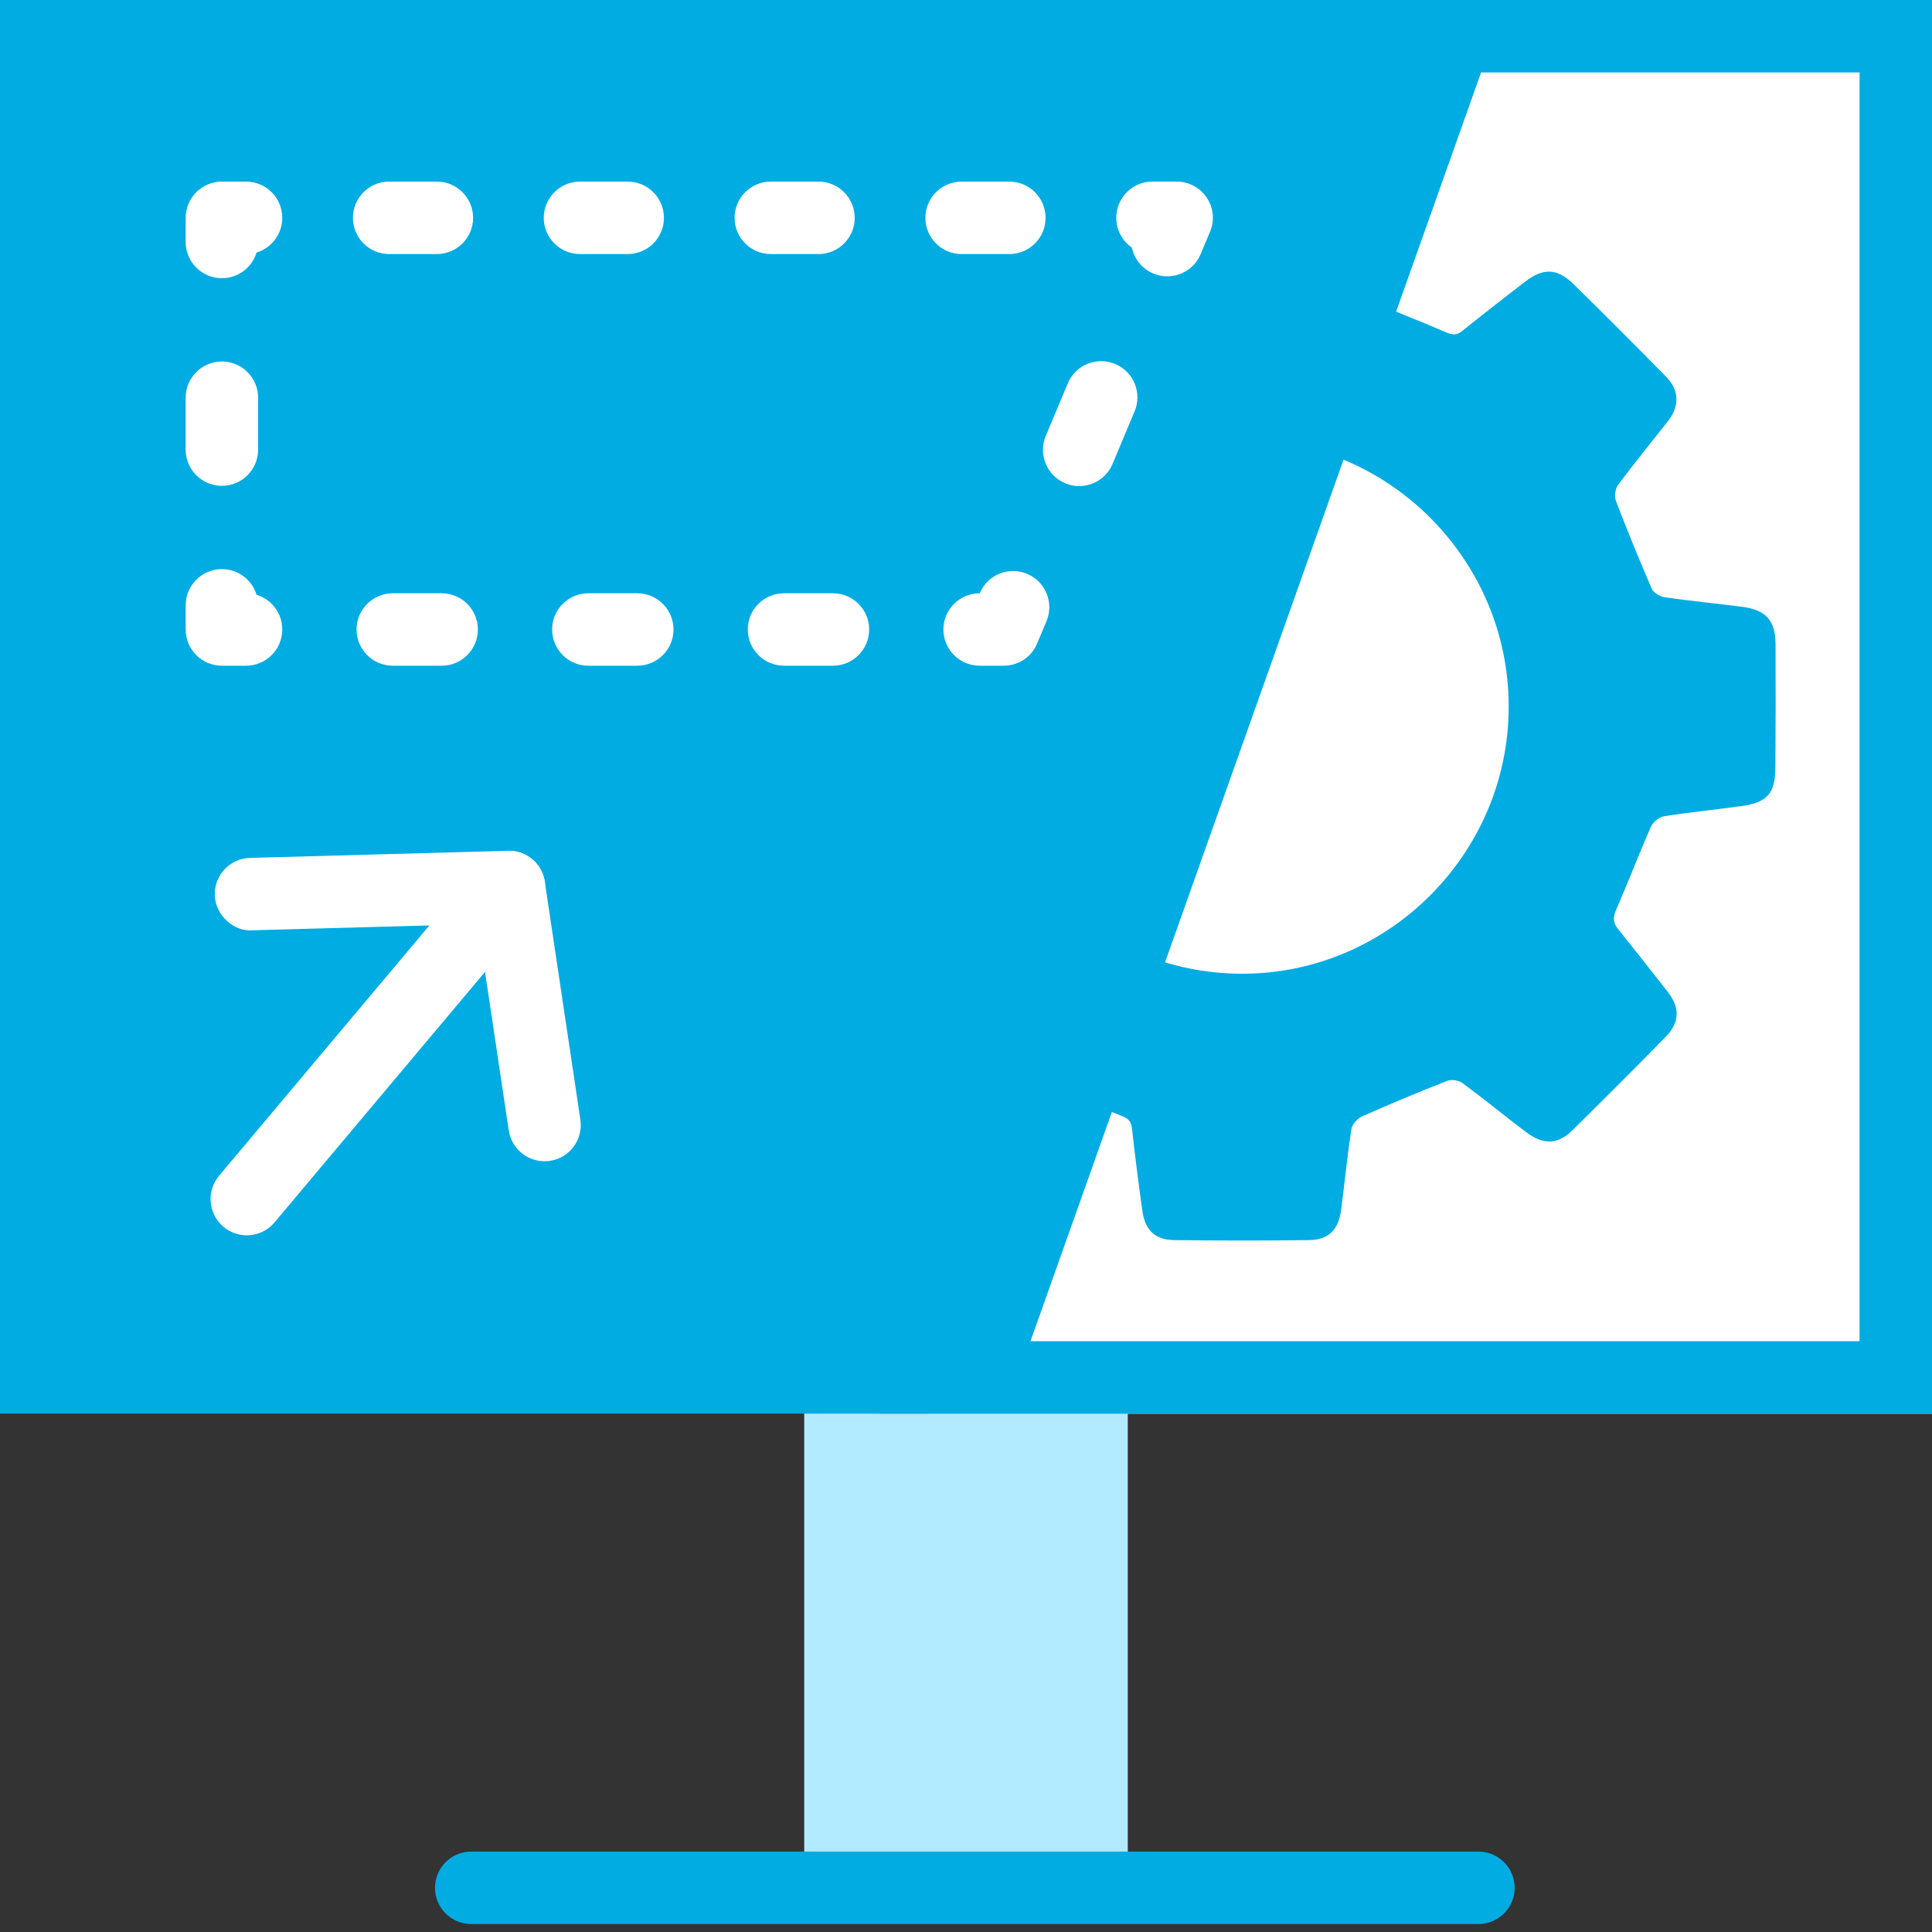 <?xml version="1.0" encoding="UTF-8"?>
<svg xmlns="http://www.w3.org/2000/svg" xmlns:xlink="http://www.w3.org/1999/xlink" version="1.1" id="Слой_1" x="0px" y="0px" viewBox="0 0 40 40" style="enable-background:new 0 0 40 40;" xml:space="preserve">
<rect x="0" y="0" width="40" height="40" fill="#333333" stroke="none"/>
<style type="text/css">
	.st0{fill:#B2EBFF;}
	.st1{fill:#00ACE2;}
	.st2{fill:#FFFFFF;}
</style>
<rect x="16.651" y="9.756" class="st0" width="6.698" height="29.268"></rect>
<rect x="0" class="st1" width="40" height="29.268"></rect>
<path class="st1" d="M30.609,39.835H9.756c-0.414,0-0.75-0.336-0.75-0.75s0.336-0.75,0.75-0.75h20.854  c0.414,0,0.75,0.336,0.75,0.75S31.023,39.835,30.609,39.835z"></path>
<g>
	<polygon class="st2" points="40,29.268 19.21,29.268 29.605,0 40,0  "></polygon>
	<path class="st1" d="M38.5,1.5v26.268H21.335L30.664,1.5H38.5 M40-0H28.605   L18.21,29.268h21.79V-0L40-0z"></path>
</g>
<path class="st1" d="M36.761,13.341c-0.002-0.491-0.195-0.713-0.684-0.777  c-0.536-0.07-1.075-0.12-1.611-0.198c-0.099-0.014-0.232-0.095-0.269-0.18  c-0.261-0.599-0.507-1.204-0.74-1.814c-0.035-0.092-0.019-0.247,0.038-0.324  c0.333-0.449,0.685-0.884,1.033-1.321c0.245-0.307,0.245-0.645-0.029-0.923  c-0.632-0.643-1.268-1.282-1.912-1.913c-0.353-0.347-0.638-0.351-1.031-0.045  c-0.427,0.332-0.855,0.661-1.275,1.001c-0.124,0.1-0.215,0.089-0.355,0.028  c-0.573-0.249-1.158-0.47-1.731-0.717c-0.092-0.04-0.198-0.155-0.212-0.248  c-0.085-0.563-0.138-1.131-0.214-1.695c-0.058-0.427-0.273-0.626-0.704-0.631  c-0.902-0.01-1.805-0.008-2.707,0c-0.45,0.004-0.654,0.2-0.712,0.648  c-0.073,0.555-0.133,1.113-0.218,1.666c-0.014,0.094-0.111,0.212-0.2,0.25  c-0.581,0.253-1.169,0.494-1.76,0.723c-0.092,0.036-0.245,0.029-0.32-0.027  c-0.436-0.319-0.853-0.665-1.285-0.99c-0.445-0.335-0.724-0.301-1.119,0.1  c-0.586,0.594-1.173,1.186-1.765,1.774c-0.327,0.325-0.354,0.677-0.069,1.037  c0.342,0.431,0.689,0.858,1.016,1.299c0.056,0.076,0.068,0.23,0.032,0.322  c-0.229,0.581-0.488,1.15-0.711,1.733c-0.07,0.182-0.162,0.247-0.344,0.264  c-0.491,0.047-0.98,0.124-1.471,0.163c-0.354,0.028-0.613,0.172-0.779,0.485  c0,1.064,0,2.128,0,3.192c0.141,0.307,0.386,0.443,0.717,0.475  c0.51,0.05,1.016,0.137,1.526,0.181c0.217,0.019,0.294,0.117,0.367,0.306  c0.222,0.573,0.477,1.134,0.704,1.705c0.033,0.082,0.016,0.223-0.036,0.293  c-0.329,0.441-0.677,0.868-1.015,1.302c-0.264,0.34-0.287,0.684-0.021,0.957  c0.648,0.666,1.305,1.323,1.972,1.97c0.302,0.292,0.581,0.3,0.919,0.048  c0.456-0.34,0.903-0.693,1.345-1.052c0.126-0.102,0.215-0.089,0.354-0.027  c0.571,0.253,1.147,0.497,1.731,0.719c0.152,0.058,0.204,0.119,0.221,0.272  c0.063,0.566,0.135,1.131,0.214,1.696c0.056,0.402,0.262,0.602,0.66,0.607  c0.931,0.011,1.862,0.012,2.792-0c0.398-0.005,0.607-0.211,0.661-0.609  c0.075-0.564,0.129-1.132,0.216-1.694c0.015-0.098,0.128-0.218,0.226-0.261  c0.58-0.257,1.166-0.502,1.757-0.733c0.088-0.034,0.238-0.012,0.315,0.045  c0.442,0.326,0.867,0.675,1.305,1.007c0.367,0.278,0.664,0.274,0.968-0.025  c0.649-0.639,1.294-1.284,1.932-1.935c0.298-0.304,0.302-0.61,0.041-0.941  c-0.34-0.433-0.679-0.866-1.024-1.295c-0.101-0.125-0.112-0.232-0.045-0.385  c0.25-0.573,0.473-1.157,0.724-1.728c0.043-0.097,0.168-0.204,0.269-0.22  c0.534-0.085,1.073-0.138,1.608-0.212c0.537-0.074,0.699-0.263,0.701-0.811  C36.764,15.032,36.765,14.187,36.761,13.341z M25.709,20.16  c-3.048-0.007-5.52-2.483-5.524-5.534c-0.004-3.038,2.488-5.53,5.528-5.53  c3.037,0.001,5.524,2.493,5.523,5.533C31.236,17.673,28.743,20.167,25.709,20.16z"></path>
<g>
	<path class="st2" d="M5.109,25.576c-0.17,0-0.341-0.058-0.482-0.176   c-0.317-0.267-0.358-0.739-0.092-1.057l5.429-6.461c0.268-0.318,0.74-0.358,1.057-0.092   c0.317,0.267,0.358,0.74,0.092,1.057l-5.429,6.461   C5.535,25.486,5.323,25.576,5.109,25.576z"></path>
	<path class="st2" d="M11.274,24.042c-0.365,0-0.685-0.267-0.741-0.639l-0.639-4.271l-4.677,0.129   c-0.38,0.027-0.759-0.314-0.77-0.729c-0.012-0.414,0.315-0.759,0.729-0.77l5.341-0.147   c0.007-0,0.014-0,0.021-0c0.37,0,0.686,0.271,0.741,0.639l0.737,4.927   c0.062,0.41-0.221,0.792-0.631,0.854C11.349,24.039,11.312,24.042,11.274,24.042z"></path>
</g>
<g>
	<path class="st2" d="M20.782,13.783h-0.5c-0.414,0-0.75-0.336-0.75-0.75s0.336-0.75,0.75-0.75l0.002-0.001   c0.16-0.381,0.598-0.563,0.981-0.401c0.382,0.16,0.562,0.6,0.401,0.981   l-0.193,0.461C21.357,13.602,21.084,13.783,20.782,13.783z"></path>
	<path class="st2" d="M17.245,13.783h-1.013c-0.414,0-0.75-0.336-0.75-0.75s0.336-0.75,0.75-0.75h1.013   c0.414,0,0.75,0.336,0.75,0.75S17.659,13.783,17.245,13.783z M13.194,13.783h-1.013   c-0.414,0-0.75-0.336-0.75-0.75s0.336-0.75,0.75-0.75h1.013c0.414,0,0.75,0.336,0.75,0.75   S13.608,13.783,13.194,13.783z M9.144,13.783H8.132c-0.414,0-0.75-0.336-0.75-0.75   s0.336-0.75,0.75-0.75h1.012c0.414,0,0.75,0.336,0.75,0.75S9.558,13.783,9.144,13.783z"></path>
	<path class="st2" d="M5.094,13.783h-0.5c-0.414,0-0.75-0.336-0.75-0.75v-0.5c0-0.414,0.336-0.75,0.75-0.75   c0.338,0,0.625,0.224,0.718,0.532c0.308,0.093,0.532,0.379,0.532,0.718   C5.844,13.447,5.508,13.783,5.094,13.783z"></path>
	<path class="st2" d="M4.594,10.059c-0.414,0-0.75-0.336-0.75-0.75V8.234c0-0.414,0.336-0.75,0.75-0.75   s0.75,0.336,0.75,0.75v1.075C5.344,9.723,5.008,10.059,4.594,10.059z"></path>
	<path class="st2" d="M4.594,5.76c-0.414,0-0.75-0.336-0.75-0.75v-0.5c0-0.414,0.336-0.75,0.75-0.75h0.5   c0.414,0,0.75,0.336,0.75,0.75c0,0.338-0.224,0.625-0.532,0.718   C5.218,5.536,4.932,5.76,4.594,5.76z"></path>
	<path class="st2" d="M20.897,5.26h-0.988c-0.414,0-0.75-0.336-0.75-0.75s0.336-0.75,0.75-0.75h0.988   c0.414,0,0.75,0.336,0.75,0.75S21.312,5.26,20.897,5.26z M16.946,5.26h-0.987   c-0.414,0-0.75-0.336-0.75-0.75s0.336-0.75,0.75-0.75h0.987c0.414,0,0.75,0.336,0.75,0.75   S17.36,5.26,16.946,5.26z M12.996,5.26h-0.988c-0.414,0-0.75-0.336-0.75-0.75   s0.336-0.75,0.75-0.75h0.988c0.414,0,0.75,0.336,0.75,0.75S13.41,5.26,12.996,5.26z M9.045,5.26   H8.057c-0.414,0-0.75-0.336-0.75-0.75s0.336-0.75,0.75-0.75h0.988c0.414,0,0.75,0.336,0.75,0.75   S9.459,5.26,9.045,5.26z"></path>
	<path class="st2" d="M24.167,5.721c-0.097,0-0.195-0.019-0.29-0.059   c-0.235-0.099-0.395-0.304-0.443-0.536c-0.195-0.136-0.323-0.361-0.323-0.617   c0-0.414,0.336-0.75,0.75-0.75h0.5c0.251,0,0.485,0.125,0.625,0.335   c0.139,0.209,0.164,0.474,0.066,0.705l-0.193,0.461   C24.738,5.548,24.46,5.721,24.167,5.721z"></path>
	<path class="st2" d="M22.343,10.064c-0.097,0-0.195-0.019-0.29-0.059   c-0.382-0.16-0.562-0.6-0.401-0.982l0.456-1.086c0.159-0.382,0.599-0.562,0.981-0.401   c0.382,0.16,0.562,0.6,0.401,0.982L23.034,9.605   C22.914,9.892,22.636,10.064,22.343,10.064z"></path>
</g>
</svg>
